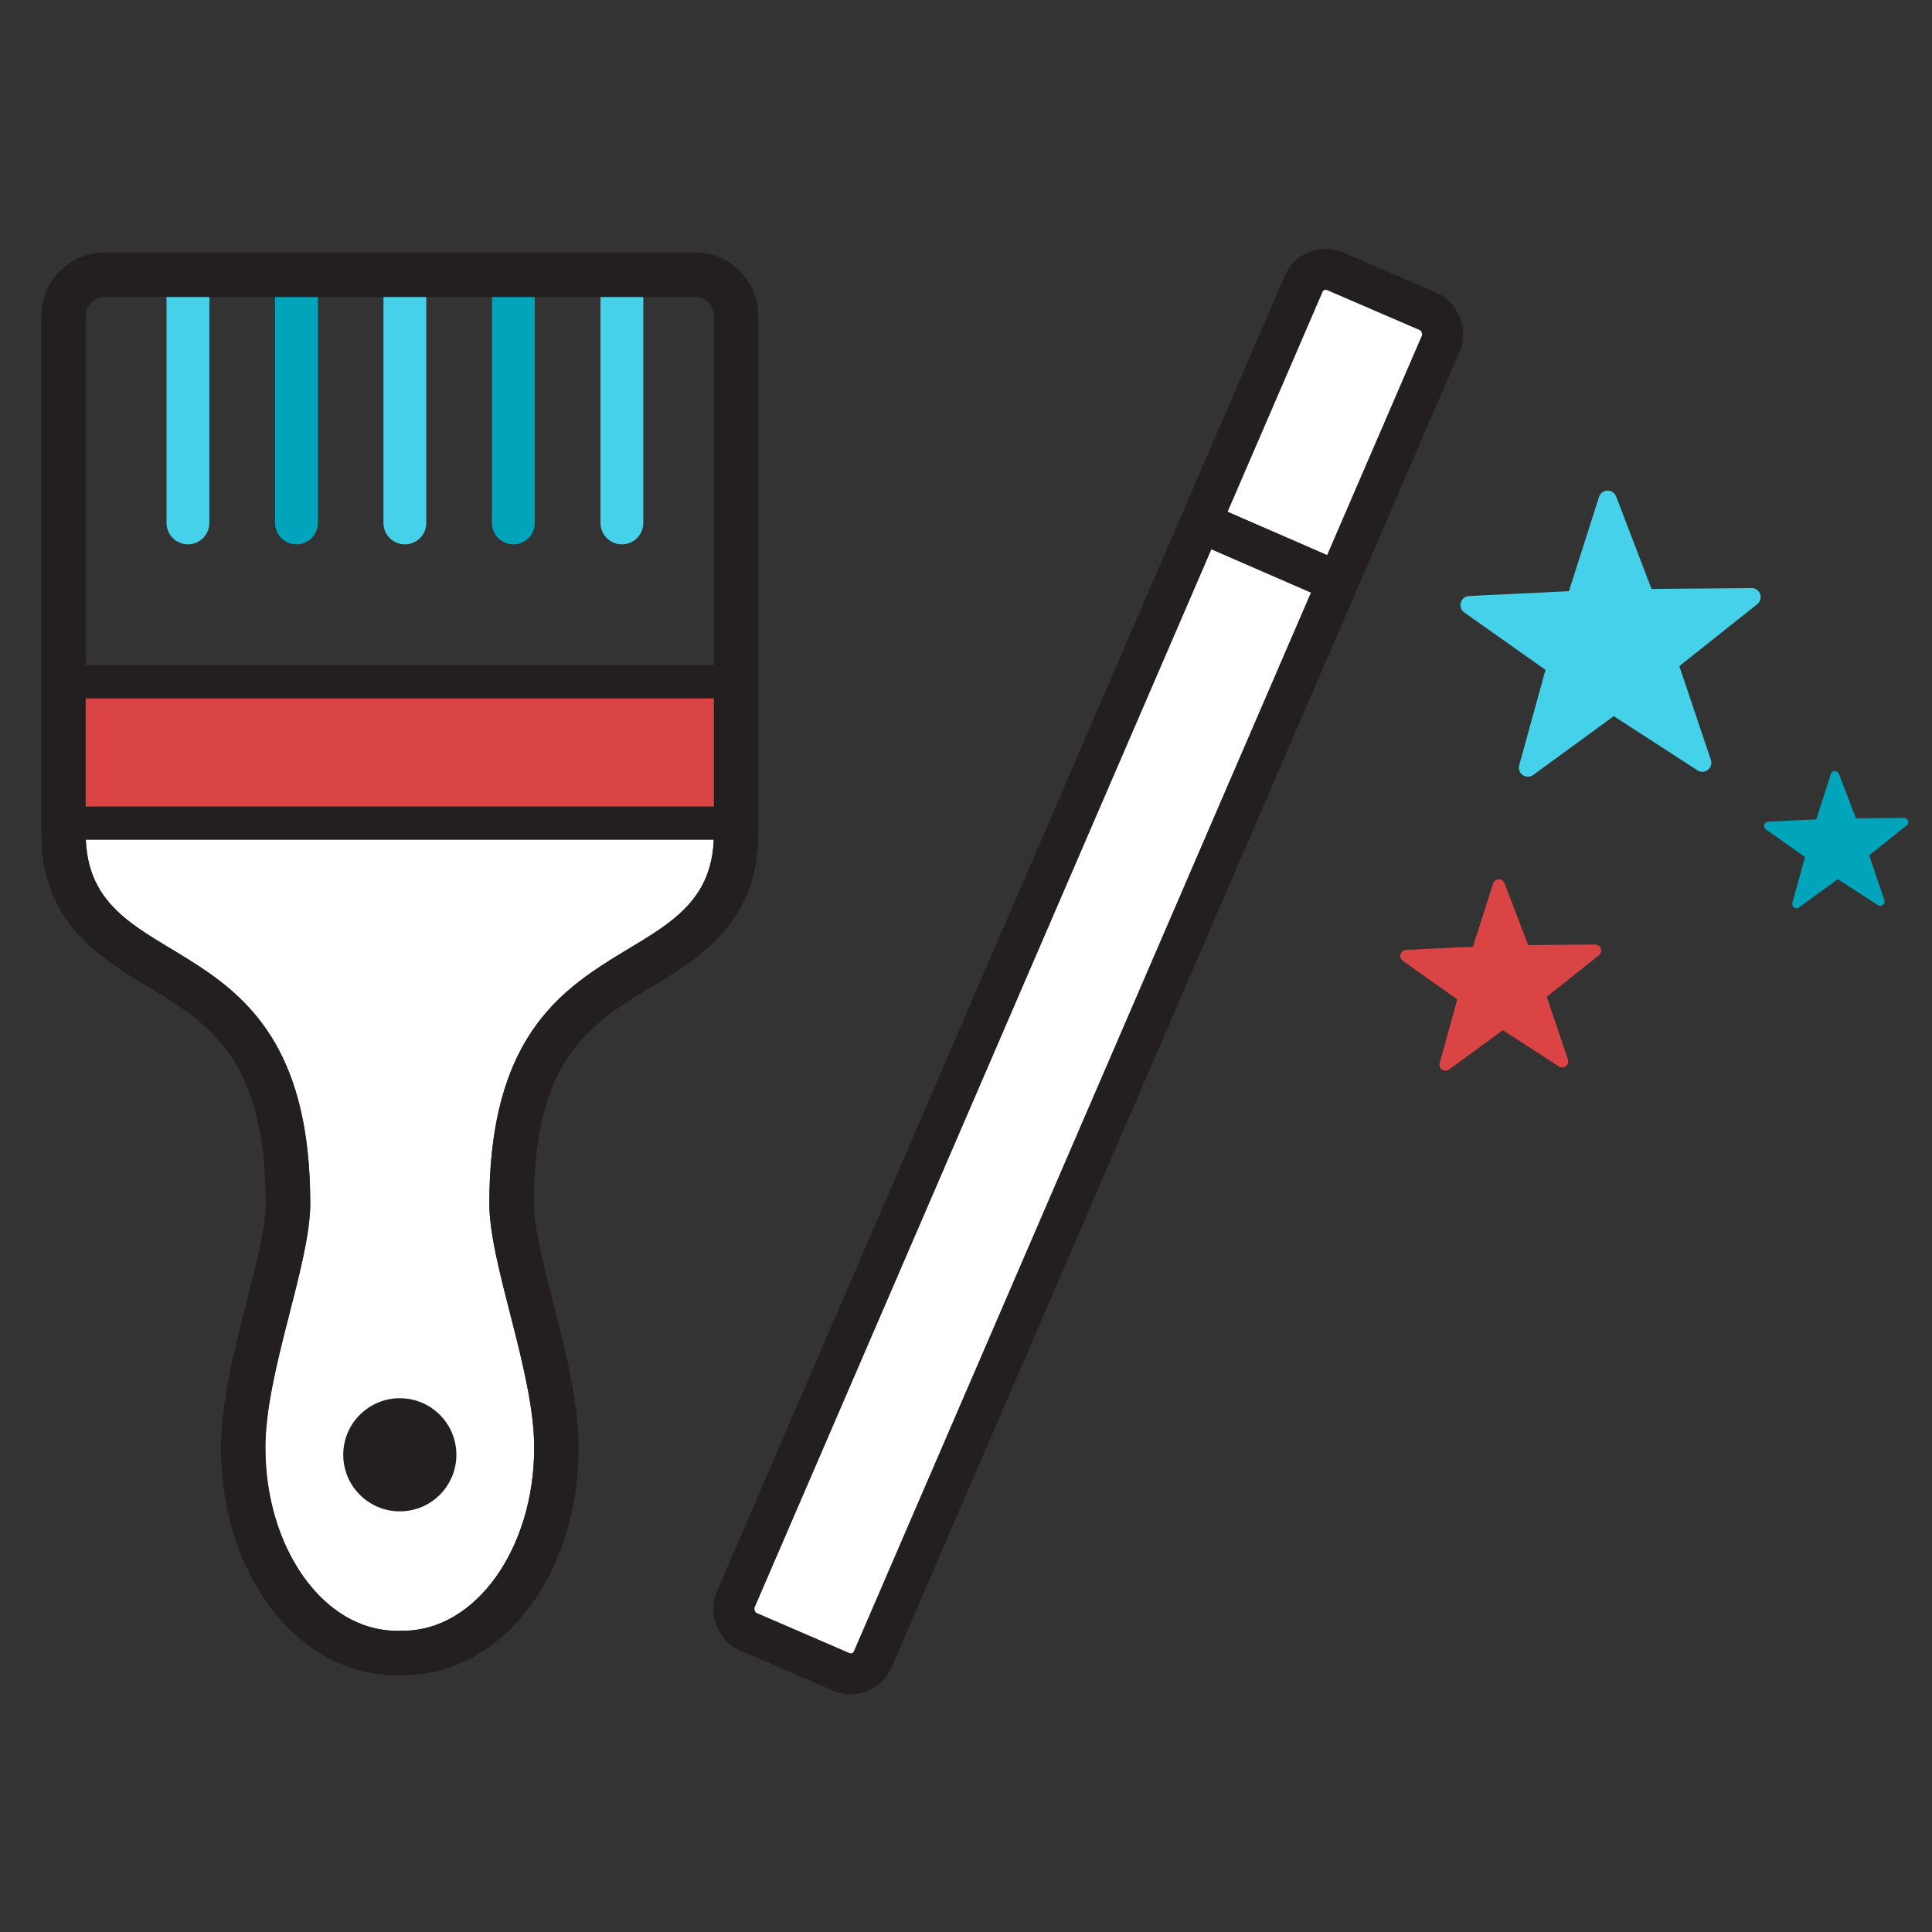 <?xml version="1.0" encoding="UTF-8"?>
<svg xmlns="http://www.w3.org/2000/svg" id="Cutoff" viewBox="0 0 180 180">
  <rect x="0" y="0" width="180" height="180" fill="#333333" stroke="none"/>
  <defs>
    <style>.cls-1,.cls-2{fill:#fff;}.cls-3{fill:#00a4bb;}.cls-4{fill:#db4444;}.cls-5{fill:#231f20;}.cls-6{fill:#45d1e9;}.cls-7{stroke:#45d1e9;}.cls-7,.cls-8{stroke-width:3.99px;}.cls-7,.cls-8,.cls-2,.cls-9{stroke-miterlimit:10;}.cls-7,.cls-8,.cls-9{fill:none;stroke-linecap:round;}.cls-8{stroke:#00a4bb;}.cls-2{stroke-width:3.82px;}.cls-2,.cls-9{stroke:#231f20;}.cls-9{stroke-width:3.1px;}</style>
  </defs>
  <path class="cls-1" d="m9.7,66.94c-.95,0-1.71.79-1.71,1.76v4.23s0,4.75,0,4.75c0,14.16,20.92,7.07,20.92,34.44,0,5.7-4.18,15.7-4.18,22.75,0,9.42,5.47,17.06,12.22,17.06h.6c6.75,0,12.22-7.64,12.22-17.06,0-7.04-4.18-17.05-4.18-22.75,0-27.36,20.92-20.28,20.92-34.44v-8.98c0-.97-.77-1.76-1.71-1.76H9.7Z"></path>
  <circle class="cls-5" cx="37.25" cy="135.54" r="5.27"></circle>
  <line class="cls-7" x1="17.51" y1="27.6" x2="17.51" y2="48.72"></line>
  <line class="cls-8" x1="27.62" y1="27.6" x2="27.62" y2="48.72"></line>
  <line class="cls-7" x1="37.72" y1="27.6" x2="37.72" y2="48.72"></line>
  <line class="cls-8" x1="47.83" y1="27.6" x2="47.83" y2="48.72"></line>
  <line class="cls-7" x1="57.94" y1="27.6" x2="57.94" y2="48.72"></line>
  <rect class="cls-4" x="5.68" y="63.98" width="63.04" height="11.75"></rect>
  <line class="cls-9" x1="7.78" y1="63.52" x2="66.43" y2="63.52"></line>
  <line class="cls-9" x1="7.78" y1="76.69" x2="66.43" y2="76.69"></line>
  <path class="cls-5" d="m64.8,27.67c.95,0,1.71.79,1.71,1.76v48.26c0,14.16-20.92,7.07-20.92,34.44,0,5.7,4.18,15.7,4.18,22.75,0,9.42-5.47,17.06-12.23,17.06h-.6c-6.75,0-12.22-7.64-12.22-17.06,0-7.04,4.18-17.05,4.18-22.75,0-27.36-20.92-20.28-20.92-34.44V29.43c0-.97.77-1.76,1.71-1.76h55.1m0-4.14H9.7c-3.23,0-5.85,2.65-5.85,5.9v48.26c0,8.26,5.5,11.58,9.92,14.24,5.65,3.41,10.99,6.62,10.99,20.2,0,2.18-.91,5.75-1.79,9.2-1.17,4.58-2.38,9.32-2.38,13.55,0,11.89,7.19,21.2,16.36,21.2h.6c9.18,0,16.36-9.31,16.36-21.2,0-4.23-1.21-8.97-2.38-13.55-.88-3.45-1.79-7.02-1.79-9.2,0-13.58,5.34-16.79,10.99-20.2,4.42-2.66,9.92-5.98,9.92-14.24V29.43c0-3.25-2.63-5.9-5.85-5.9h0Z"></path>
  <path class="cls-6" d="m142.37,72.36c-.17,0-.35-.04-.5-.15-.29-.2-.43-.57-.33-.91l2.45-8.89-7.57-5.35c-.29-.2-.42-.58-.32-.92.1-.35.41-.59.76-.61l9.31-.45,2.81-8.79c.11-.34.42-.57.78-.58s.68.21.81.54l3.3,8.62,9.32-.08c.36,0,.68.22.8.56.12.34.01.72-.27.94l-7.26,5.77,2.94,8.74c.11.34,0,.71-.28.93-.28.22-.67.24-.97.04l-7.8-5.05-7.5,5.48c-.14.1-.3.16-.47.16Z"></path>
  <path class="cls-4" d="m131,88.5l6.23-.3,1.88-5.88c.07-.23.28-.38.52-.39s.46.14.54.36l2.21,5.76,6.24-.05c.24,0,.45.15.53.38.08.23,0,.47-.18.62l-4.86,3.87,1.97,5.84c.08.23,0,.48-.19.62-.19.15-.45.16-.65.03l-5.22-3.38-5.02,3.67c-.09.07-.21.11-.31.11-.12,0-.24-.03-.34-.1-.2-.13-.29-.38-.22-.61l1.64-5.94-5.07-3.59c-.19-.14-.28-.38-.21-.61.07-.24.27-.4.51-.41Z"></path>
  <path class="cls-3" d="m164.75,76.55l4.47-.21,1.35-4.22c.05-.16.2-.28.37-.28s.32.1.39.26l1.58,4.14,4.47-.04c.17,0,.33.11.38.27.06.16,0,.34-.13.44l-3.48,2.77,1.41,4.19c.06.16,0,.34-.14.45-.14.1-.32.11-.46.01l-3.74-2.42-3.6,2.62c-.07.05-.15.08-.23.09-.08,0-.17-.03-.24-.07-.14-.1-.2-.28-.16-.44l1.18-4.26-3.64-2.57c-.14-.1-.2-.28-.16-.44.05-.17.2-.28.37-.29Z"></path>
  <rect class="cls-1" x="33.55" y="82.11" width="136.36" height="14.82" transform="translate(224.44 32.04) rotate(113.55)"></rect>
  <rect class="cls-2" x="94.42" y="21.48" width="13.93" height="138.04" rx="2.22" ry="2.22" transform="translate(158.6 213.79) rotate(-156.65)"></rect>
  <line class="cls-2" x1="123.85" y1="53.88" x2="112.29" y2="48.85"></line>
</svg>
